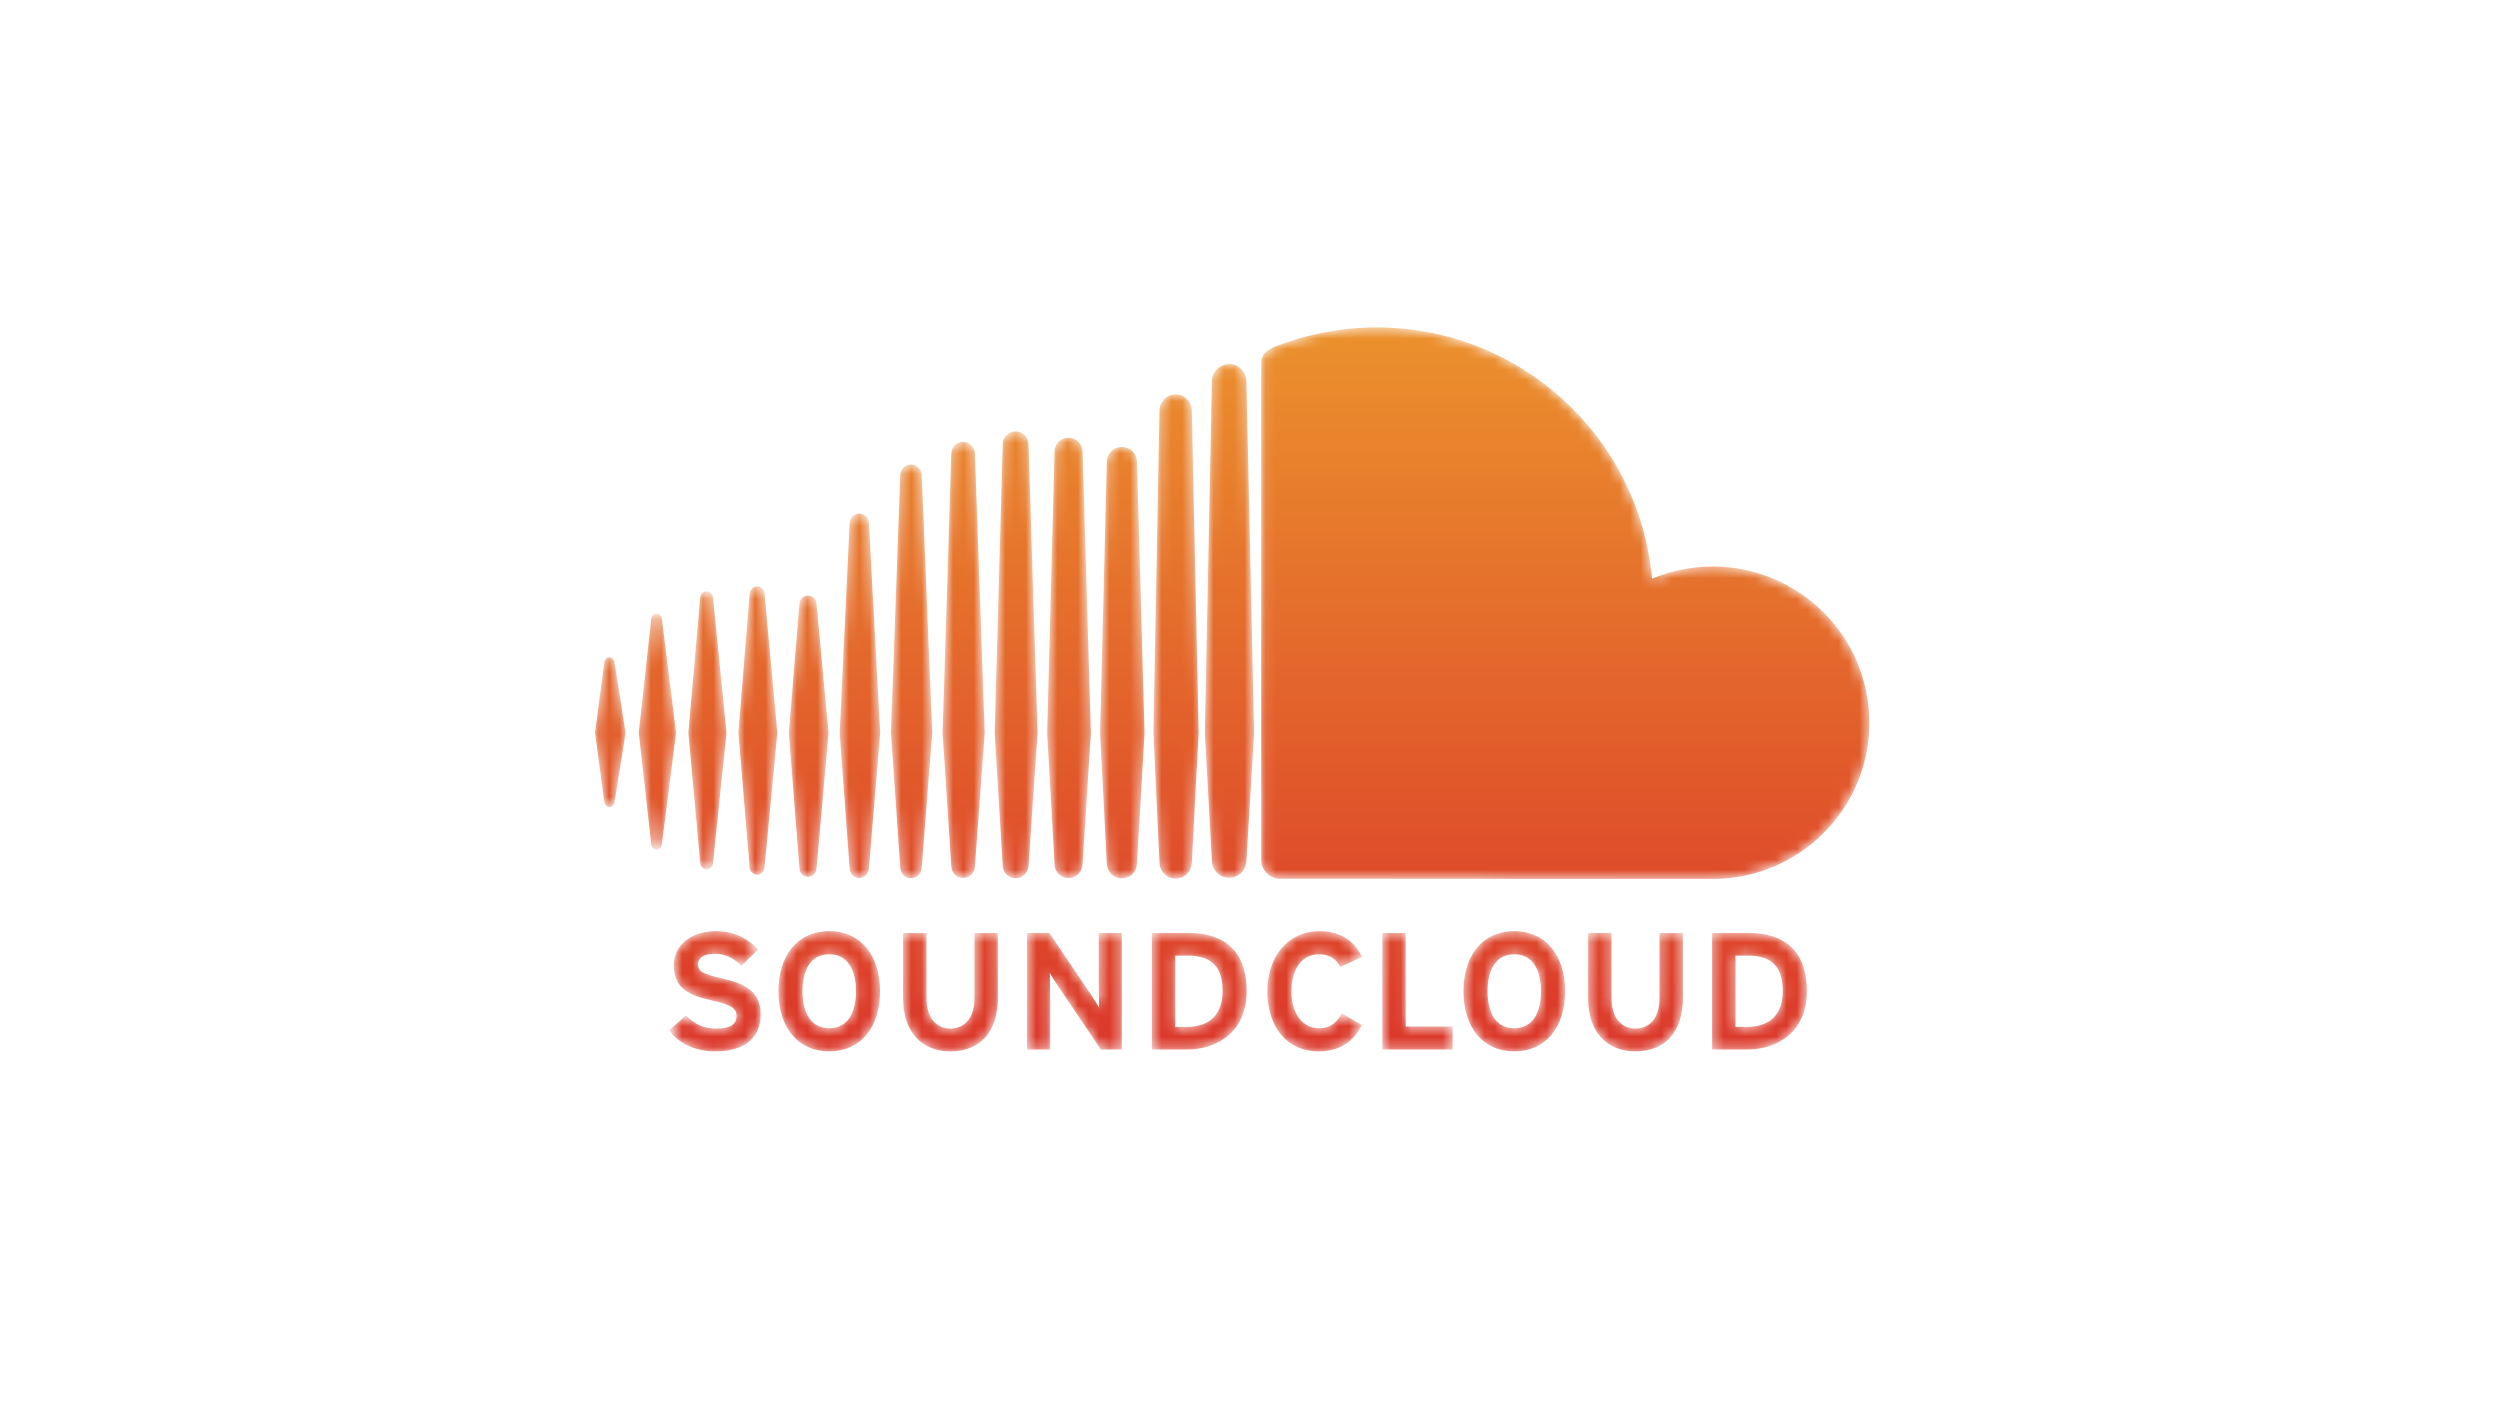 <?xml version="1.0" encoding="UTF-8"?>
<svg width="240px" height="135px" viewBox="0 0 240 135" version="1.1" xmlns="http://www.w3.org/2000/svg" xmlns:xlink="http://www.w3.org/1999/xlink">
    <!-- Generator: Sketch 51.2 (57519) - http://www.bohemiancoding.com/sketch -->
    <title>Artboard</title>
    <desc>Created with Sketch.</desc>
    <defs>
        <path d="M110.714,67.584 L109.608,67.584 L109.608,60.741 L110.796,60.741 C113.169,60.741 114.147,61.874 114.147,64.162 C114.147,66.209 113.072,67.584 110.714,67.584 Z M110.874,58.565 L107.363,58.565 L107.363,69.758 L110.714,69.758 C113.604,69.758 116.457,68.094 116.457,64.162 C116.457,60.068 114.085,58.565 110.874,58.565 Z M102.309,64.85 C102.309,66.64 101.429,67.743 100.001,67.743 C98.571,67.743 97.706,66.608 97.706,64.817 L97.706,58.565 L95.461,58.565 L95.461,64.85 C95.461,68.109 97.289,69.932 100.001,69.932 C102.856,69.932 104.556,68.061 104.556,64.817 L104.556,58.565 L102.309,58.565 L102.309,64.85 Z M88.371,67.71 C86.558,67.71 85.804,66.159 85.804,64.162 C85.804,62.163 86.558,60.614 88.371,60.614 C90.181,60.614 90.936,62.163 90.936,64.162 C90.936,66.159 90.181,67.71 88.371,67.71 Z M88.371,58.39 C85.305,58.39 83.494,60.756 83.494,64.162 C83.494,67.569 85.305,69.932 88.371,69.932 C91.434,69.932 93.247,67.569 93.247,64.162 C93.247,60.756 91.434,58.39 88.371,58.39 Z M77.95,58.565 L75.705,58.565 L75.705,69.758 L82.454,69.758 L82.454,67.549 L77.95,67.549 L77.95,58.565 Z M69.621,60.614 C70.631,60.614 71.274,61.061 71.674,61.827 L73.76,60.869 C73.053,59.413 71.77,58.39 69.652,58.39 C66.719,58.39 64.665,60.756 64.665,64.162 C64.665,67.695 66.637,69.932 69.573,69.932 C71.611,69.932 72.957,68.988 73.728,67.406 L71.835,66.286 C71.242,67.279 70.647,67.71 69.638,67.71 C67.953,67.71 66.974,66.174 66.974,64.162 C66.974,62.084 67.939,60.614 69.621,60.614 Z M56.931,67.584 L55.826,67.584 L55.826,60.741 L57.013,60.741 C59.388,60.741 60.367,61.874 60.367,64.162 C60.367,66.209 59.29,67.584 56.931,67.584 Z M57.093,58.565 L53.581,58.565 L53.581,69.758 L56.931,69.758 C59.819,69.758 62.675,68.094 62.675,64.162 C62.675,60.068 60.301,58.565 57.093,58.565 Z M48.48,63.299 C48.48,63.922 48.512,65.328 48.512,65.745 C48.367,65.456 48,64.897 47.728,64.48 L43.747,58.565 L41.598,58.565 L41.598,69.758 L43.812,69.758 L43.812,64.832 C43.812,64.209 43.781,62.803 43.781,62.388 C43.924,62.674 44.294,63.233 44.565,63.651 L48.689,69.758 L50.694,69.758 L50.694,58.565 L48.48,58.565 L48.48,63.299 Z M36.547,64.85 C36.547,66.64 35.663,67.743 34.236,67.743 C32.809,67.743 31.943,66.608 31.943,64.817 L31.943,58.565 L29.696,58.565 L29.696,64.85 C29.696,68.109 31.526,69.932 34.236,69.932 C37.091,69.932 38.792,68.061 38.792,64.817 L38.792,58.565 L36.547,58.565 L36.547,64.85 Z M22.606,67.71 C20.794,67.71 20.039,66.159 20.039,64.162 C20.039,62.163 20.794,60.614 22.606,60.614 C24.421,60.614 25.173,62.163 25.173,64.162 C25.173,66.159 24.421,67.71 22.606,67.71 Z M22.606,58.39 C19.543,58.39 17.732,60.756 17.732,64.162 C17.732,67.569 19.543,69.932 22.606,69.932 C25.669,69.932 27.483,67.569 27.483,64.162 C27.483,60.756 25.669,58.39 22.606,58.39 Z M12.274,62.915 C10.494,62.498 10.012,62.275 10.012,61.572 C10.012,61.076 10.413,60.564 11.616,60.564 C12.644,60.564 13.445,60.98 14.167,61.716 L15.788,60.148 C14.729,59.046 13.445,58.39 11.698,58.39 C9.483,58.39 7.687,59.638 7.687,61.669 C7.687,63.874 9.131,64.53 11.199,65.008 C13.317,65.487 13.702,65.808 13.702,66.528 C13.702,67.375 13.075,67.743 11.746,67.743 C10.67,67.743 9.66,67.375 8.874,66.463 L7.252,67.901 C8.103,69.149 9.74,69.932 11.616,69.932 C14.681,69.932 16.028,68.493 16.028,66.368 C16.028,63.936 14.055,63.33 12.274,62.915 Z M61,3.946 C60.097,3.946 59.355,4.686 59.341,5.594 L58.663,39.375 L59.343,51.636 C59.355,52.53 60.097,53.27 61,53.27 C61.901,53.27 62.644,52.53 62.656,51.623 L62.656,51.637 L63.394,39.375 L62.656,5.591 C62.644,4.686 61.901,3.946 61,3.946 Z M107.411,23.385 C105.35,23.385 103.383,23.802 101.591,24.549 C100.394,11.034 89.022,0.432 75.15,0.432 C71.756,0.432 68.448,1.098 65.525,2.225 C64.388,2.663 64.087,3.114 64.077,3.988 L64.077,51.582 C64.088,52.501 64.802,53.265 65.701,53.355 C65.74,53.359 107.143,53.38 107.411,53.38 C115.722,53.38 122.459,46.664 122.459,38.381 C122.459,30.099 115.722,23.385 107.411,23.385 Z M41.738,52.091 L41.738,52.085 L42.605,39.365 L41.738,11.644 C41.717,10.955 41.172,10.415 40.499,10.415 C39.823,10.415 39.278,10.955 39.259,11.644 L38.488,39.365 L39.26,52.09 C39.278,52.771 39.823,53.31 40.499,53.31 C41.172,53.31 41.714,52.771 41.738,52.086 L41.738,52.091 Z M30.454,53.311 C31.004,53.311 31.457,52.865 31.484,52.294 L32.494,39.361 L31.484,14.609 C31.457,14.038 31.004,13.591 30.454,13.591 C29.898,13.591 29.447,14.038 29.422,14.609 C29.422,14.611 28.528,39.361 28.528,39.361 L29.424,52.299 C29.447,52.865 29.898,53.311 30.454,53.311 Z M50.703,11.904 C49.905,11.904 49.269,12.535 49.253,13.342 L48.606,39.369 L49.253,51.892 C49.269,52.69 49.905,53.32 50.703,53.32 C51.497,53.32 52.131,52.69 52.149,51.884 L52.149,51.895 L52.875,39.37 L52.149,13.339 C52.131,12.535 51.497,11.904 50.703,11.904 Z M10.835,52.466 C11.153,52.466 11.41,52.215 11.447,51.869 L12.745,39.35 L11.449,26.358 C11.41,26.012 11.153,25.761 10.835,25.761 C10.512,25.761 10.254,26.013 10.222,26.358 C10.222,26.359 9.08,39.35 9.08,39.35 L10.222,51.865 C10.254,52.215 10.512,52.466 10.835,52.466 Z M20.566,53.179 C21.001,53.179 21.353,52.832 21.387,52.374 L22.541,39.353 L21.387,26.966 C21.355,26.51 21.003,26.164 20.566,26.164 C20.124,26.164 19.772,26.511 19.744,26.971 L18.726,39.353 L19.744,52.373 C19.772,52.832 20.124,53.179 20.566,53.179 Z M45.581,53.297 C46.313,53.297 46.905,52.71 46.924,51.964 L46.924,51.974 L47.722,39.368 L46.924,12.353 C46.905,11.605 46.313,11.021 45.581,11.021 C44.843,11.021 44.253,11.607 44.236,12.353 L43.527,39.368 L44.237,51.97 C44.253,52.71 44.843,53.297 45.581,53.297 Z M55.862,53.346 C56.704,53.346 57.399,52.654 57.415,51.805 L57.415,51.815 L57.415,51.805 L58.07,39.372 L57.415,8.398 C57.4,7.549 56.704,6.857 55.862,6.857 C55.019,6.857 54.322,7.549 54.311,8.399 L53.725,39.362 C53.725,39.382 54.311,51.813 54.311,51.813 C54.322,52.654 55.019,53.346 55.862,53.346 Z M35.457,53.285 C36.068,53.285 36.566,52.793 36.592,52.163 L37.531,39.363 L36.592,12.545 C36.567,11.915 36.068,11.423 35.457,11.423 C34.84,11.423 34.342,11.916 34.322,12.546 C34.322,12.548 33.489,39.363 33.489,39.363 L34.322,52.168 C34.342,52.792 34.84,53.285 35.457,53.285 Z M15.681,25.301 C15.302,25.301 14.993,25.603 14.963,26.005 L13.884,39.353 L14.963,52.265 C14.993,52.665 15.302,52.967 15.681,52.967 C16.056,52.967 16.364,52.665 16.398,52.265 L17.624,39.353 L16.398,26.003 C16.364,25.603 16.056,25.301 15.681,25.301 Z M25.489,18.299 C24.996,18.299 24.588,18.701 24.564,19.213 L23.607,39.359 L24.564,52.378 C24.588,52.885 24.996,53.287 25.489,53.287 C25.98,53.287 26.386,52.885 26.415,52.374 L26.415,52.378 L27.498,39.359 L26.415,19.213 C26.386,18.701 25.98,18.299 25.489,18.299 Z M6.538,28.4 C6.496,28.109 6.286,27.908 6.029,27.908 C5.77,27.908 5.556,28.115 5.52,28.4 C5.52,28.402 4.318,39.348 4.318,39.348 L5.52,50.055 C5.556,50.342 5.77,50.55 6.029,50.55 C6.286,50.55 6.496,50.347 6.537,50.058 L7.906,39.348 L6.538,28.4 Z M1.507,32.1 C1.251,32.1 1.05,32.297 1.016,32.577 L0.122,39.348 L1.016,46.004 C1.05,46.284 1.251,46.479 1.507,46.479 C1.754,46.479 1.955,46.286 1.995,46.006 L1.995,46.005 C1.995,46.005 1.995,46.005 1.995,46.006 L3.055,39.348 L1.995,32.575 C1.956,32.296 1.754,32.1 1.507,32.1 Z" id="path-1"></path>
        <linearGradient x1="50%" y1="0%" x2="50%" y2="100%" id="linearGradient-3">
            <stop stop-color="#EB912D" offset="0%"></stop>
            <stop stop-color="#DB372A" offset="100%"></stop>
        </linearGradient>
    </defs>
    <g id="Artboard" stroke="none" stroke-width="1" fill="none" fill-rule="evenodd">
        <g id="soundcloud-logo-vector" transform="translate(-45, 31)">
            <g id="Group-76" transform="translate(102, 0)">
                <mask id="mask-2" fill="white">
                    <use xlink:href="#path-1"></use>
                </mask>
                <g id="Clip-75"></g>
                <path d="M110.714,67.584 L109.608,67.584 L109.608,60.741 L110.796,60.741 C113.169,60.741 114.147,61.874 114.147,64.162 C114.147,66.209 113.072,67.584 110.714,67.584 Z M110.874,58.565 L107.363,58.565 L107.363,69.758 L110.714,69.758 C113.604,69.758 116.457,68.094 116.457,64.162 C116.457,60.068 114.085,58.565 110.874,58.565 Z M102.309,64.85 C102.309,66.64 101.429,67.743 100.001,67.743 C98.571,67.743 97.706,66.608 97.706,64.817 L97.706,58.565 L95.461,58.565 L95.461,64.85 C95.461,68.109 97.289,69.932 100.001,69.932 C102.856,69.932 104.556,68.061 104.556,64.817 L104.556,58.565 L102.309,58.565 L102.309,64.85 Z M88.371,67.71 C86.558,67.71 85.804,66.159 85.804,64.162 C85.804,62.163 86.558,60.614 88.371,60.614 C90.181,60.614 90.936,62.163 90.936,64.162 C90.936,66.159 90.181,67.71 88.371,67.71 Z M88.371,58.39 C85.305,58.39 83.494,60.756 83.494,64.162 C83.494,67.569 85.305,69.932 88.371,69.932 C91.434,69.932 93.247,67.569 93.247,64.162 C93.247,60.756 91.434,58.39 88.371,58.39 Z M77.95,58.565 L75.705,58.565 L75.705,69.758 L82.454,69.758 L82.454,67.549 L77.95,67.549 L77.95,58.565 Z M69.621,60.614 C70.631,60.614 71.274,61.061 71.674,61.827 L73.76,60.869 C73.053,59.413 71.77,58.39 69.652,58.39 C66.719,58.39 64.665,60.756 64.665,64.162 C64.665,67.695 66.637,69.932 69.573,69.932 C71.611,69.932 72.957,68.988 73.728,67.406 L71.835,66.286 C71.242,67.279 70.647,67.71 69.638,67.71 C67.953,67.71 66.974,66.174 66.974,64.162 C66.974,62.084 67.939,60.614 69.621,60.614 Z M56.931,67.584 L55.826,67.584 L55.826,60.741 L57.013,60.741 C59.388,60.741 60.367,61.874 60.367,64.162 C60.367,66.209 59.29,67.584 56.931,67.584 Z M57.093,58.565 L53.581,58.565 L53.581,69.758 L56.931,69.758 C59.819,69.758 62.675,68.094 62.675,64.162 C62.675,60.068 60.301,58.565 57.093,58.565 Z M48.48,63.299 C48.48,63.922 48.512,65.328 48.512,65.745 C48.367,65.456 48,64.897 47.728,64.48 L43.747,58.565 L41.598,58.565 L41.598,69.758 L43.812,69.758 L43.812,64.832 C43.812,64.209 43.781,62.803 43.781,62.388 C43.924,62.674 44.294,63.233 44.565,63.651 L48.689,69.758 L50.694,69.758 L50.694,58.565 L48.48,58.565 L48.48,63.299 Z M36.547,64.85 C36.547,66.64 35.663,67.743 34.236,67.743 C32.809,67.743 31.943,66.608 31.943,64.817 L31.943,58.565 L29.696,58.565 L29.696,64.85 C29.696,68.109 31.526,69.932 34.236,69.932 C37.091,69.932 38.792,68.061 38.792,64.817 L38.792,58.565 L36.547,58.565 L36.547,64.85 Z M22.606,67.71 C20.794,67.71 20.039,66.159 20.039,64.162 C20.039,62.163 20.794,60.614 22.606,60.614 C24.421,60.614 25.173,62.163 25.173,64.162 C25.173,66.159 24.421,67.71 22.606,67.71 Z M22.606,58.39 C19.543,58.39 17.732,60.756 17.732,64.162 C17.732,67.569 19.543,69.932 22.606,69.932 C25.669,69.932 27.483,67.569 27.483,64.162 C27.483,60.756 25.669,58.39 22.606,58.39 Z M12.274,62.915 C10.494,62.498 10.012,62.275 10.012,61.572 C10.012,61.076 10.413,60.564 11.616,60.564 C12.644,60.564 13.445,60.98 14.167,61.716 L15.788,60.148 C14.729,59.046 13.445,58.39 11.698,58.39 C9.483,58.39 7.687,59.638 7.687,61.669 C7.687,63.874 9.131,64.53 11.199,65.008 C13.317,65.487 13.702,65.808 13.702,66.528 C13.702,67.375 13.075,67.743 11.746,67.743 C10.67,67.743 9.66,67.375 8.874,66.463 L7.252,67.901 C8.103,69.149 9.74,69.932 11.616,69.932 C14.681,69.932 16.028,68.493 16.028,66.368 C16.028,63.936 14.055,63.33 12.274,62.915 Z M61,3.946 C60.097,3.946 59.355,4.686 59.341,5.594 L58.663,39.375 L59.343,51.636 C59.355,52.53 60.097,53.27 61,53.27 C61.901,53.27 62.644,52.53 62.656,51.623 L62.656,51.637 L63.394,39.375 L62.656,5.591 C62.644,4.686 61.901,3.946 61,3.946 Z M107.411,23.385 C105.35,23.385 103.383,23.802 101.591,24.549 C100.394,11.034 89.022,0.432 75.15,0.432 C71.756,0.432 68.448,1.098 65.525,2.225 C64.388,2.663 64.087,3.114 64.077,3.988 L64.077,51.582 C64.088,52.501 64.802,53.265 65.701,53.355 C65.74,53.359 107.143,53.38 107.411,53.38 C115.722,53.38 122.459,46.664 122.459,38.381 C122.459,30.099 115.722,23.385 107.411,23.385 Z M41.738,52.091 L41.738,52.085 L42.605,39.365 L41.738,11.644 C41.717,10.955 41.172,10.415 40.499,10.415 C39.823,10.415 39.278,10.955 39.259,11.644 L38.488,39.365 L39.26,52.09 C39.278,52.771 39.823,53.31 40.499,53.31 C41.172,53.31 41.714,52.771 41.738,52.086 L41.738,52.091 Z M30.454,53.311 C31.004,53.311 31.457,52.865 31.484,52.294 L32.494,39.361 L31.484,14.609 C31.457,14.038 31.004,13.591 30.454,13.591 C29.898,13.591 29.447,14.038 29.422,14.609 C29.422,14.611 28.528,39.361 28.528,39.361 L29.424,52.299 C29.447,52.865 29.898,53.311 30.454,53.311 Z M50.703,11.904 C49.905,11.904 49.269,12.535 49.253,13.342 L48.606,39.369 L49.253,51.892 C49.269,52.69 49.905,53.32 50.703,53.32 C51.497,53.32 52.131,52.69 52.149,51.884 L52.149,51.895 L52.875,39.37 L52.149,13.339 C52.131,12.535 51.497,11.904 50.703,11.904 Z M10.835,52.466 C11.153,52.466 11.41,52.215 11.447,51.869 L12.745,39.35 L11.449,26.358 C11.41,26.012 11.153,25.761 10.835,25.761 C10.512,25.761 10.254,26.013 10.222,26.358 C10.222,26.359 9.08,39.35 9.08,39.35 L10.222,51.865 C10.254,52.215 10.512,52.466 10.835,52.466 Z M20.566,53.179 C21.001,53.179 21.353,52.832 21.387,52.374 L22.541,39.353 L21.387,26.966 C21.355,26.51 21.003,26.164 20.566,26.164 C20.124,26.164 19.772,26.511 19.744,26.971 L18.726,39.353 L19.744,52.373 C19.772,52.832 20.124,53.179 20.566,53.179 Z M45.581,53.297 C46.313,53.297 46.905,52.71 46.924,51.964 L46.924,51.974 L47.722,39.368 L46.924,12.353 C46.905,11.605 46.313,11.021 45.581,11.021 C44.843,11.021 44.253,11.607 44.236,12.353 L43.527,39.368 L44.237,51.97 C44.253,52.71 44.843,53.297 45.581,53.297 Z M55.862,53.346 C56.704,53.346 57.399,52.654 57.415,51.805 L57.415,51.815 L57.415,51.805 L58.07,39.372 L57.415,8.398 C57.4,7.549 56.704,6.857 55.862,6.857 C55.019,6.857 54.322,7.549 54.311,8.399 L53.725,39.362 C53.725,39.382 54.311,51.813 54.311,51.813 C54.322,52.654 55.019,53.346 55.862,53.346 Z M35.457,53.285 C36.068,53.285 36.566,52.793 36.592,52.163 L37.531,39.363 L36.592,12.545 C36.567,11.915 36.068,11.423 35.457,11.423 C34.84,11.423 34.342,11.916 34.322,12.546 C34.322,12.548 33.489,39.363 33.489,39.363 L34.322,52.168 C34.342,52.792 34.84,53.285 35.457,53.285 Z M15.681,25.301 C15.302,25.301 14.993,25.603 14.963,26.005 L13.884,39.353 L14.963,52.265 C14.993,52.665 15.302,52.967 15.681,52.967 C16.056,52.967 16.364,52.665 16.398,52.265 L17.624,39.353 L16.398,26.003 C16.364,25.603 16.056,25.301 15.681,25.301 Z M25.489,18.299 C24.996,18.299 24.588,18.701 24.564,19.213 L23.607,39.359 L24.564,52.378 C24.588,52.885 24.996,53.287 25.489,53.287 C25.98,53.287 26.386,52.885 26.415,52.374 L26.415,52.378 L27.498,39.359 L26.415,19.213 C26.386,18.701 25.98,18.299 25.489,18.299 Z M6.538,28.4 C6.496,28.109 6.286,27.908 6.029,27.908 C5.77,27.908 5.556,28.115 5.52,28.4 C5.52,28.402 4.318,39.348 4.318,39.348 L5.52,50.055 C5.556,50.342 5.77,50.55 6.029,50.55 C6.286,50.55 6.496,50.347 6.537,50.058 L7.906,39.348 L6.538,28.4 Z M1.507,32.1 C1.251,32.1 1.05,32.297 1.016,32.577 L0.122,39.348 L1.016,46.004 C1.05,46.284 1.251,46.479 1.507,46.479 C1.754,46.479 1.955,46.286 1.995,46.006 L1.995,46.005 C1.995,46.005 1.995,46.005 1.995,46.006 L3.055,39.348 L1.995,32.575 C1.956,32.296 1.754,32.1 1.507,32.1 Z" id="Fill-74" fill="url(#linearGradient-3)" mask="url(#mask-2)"></path>
            </g>
        </g>
    </g>
</svg>